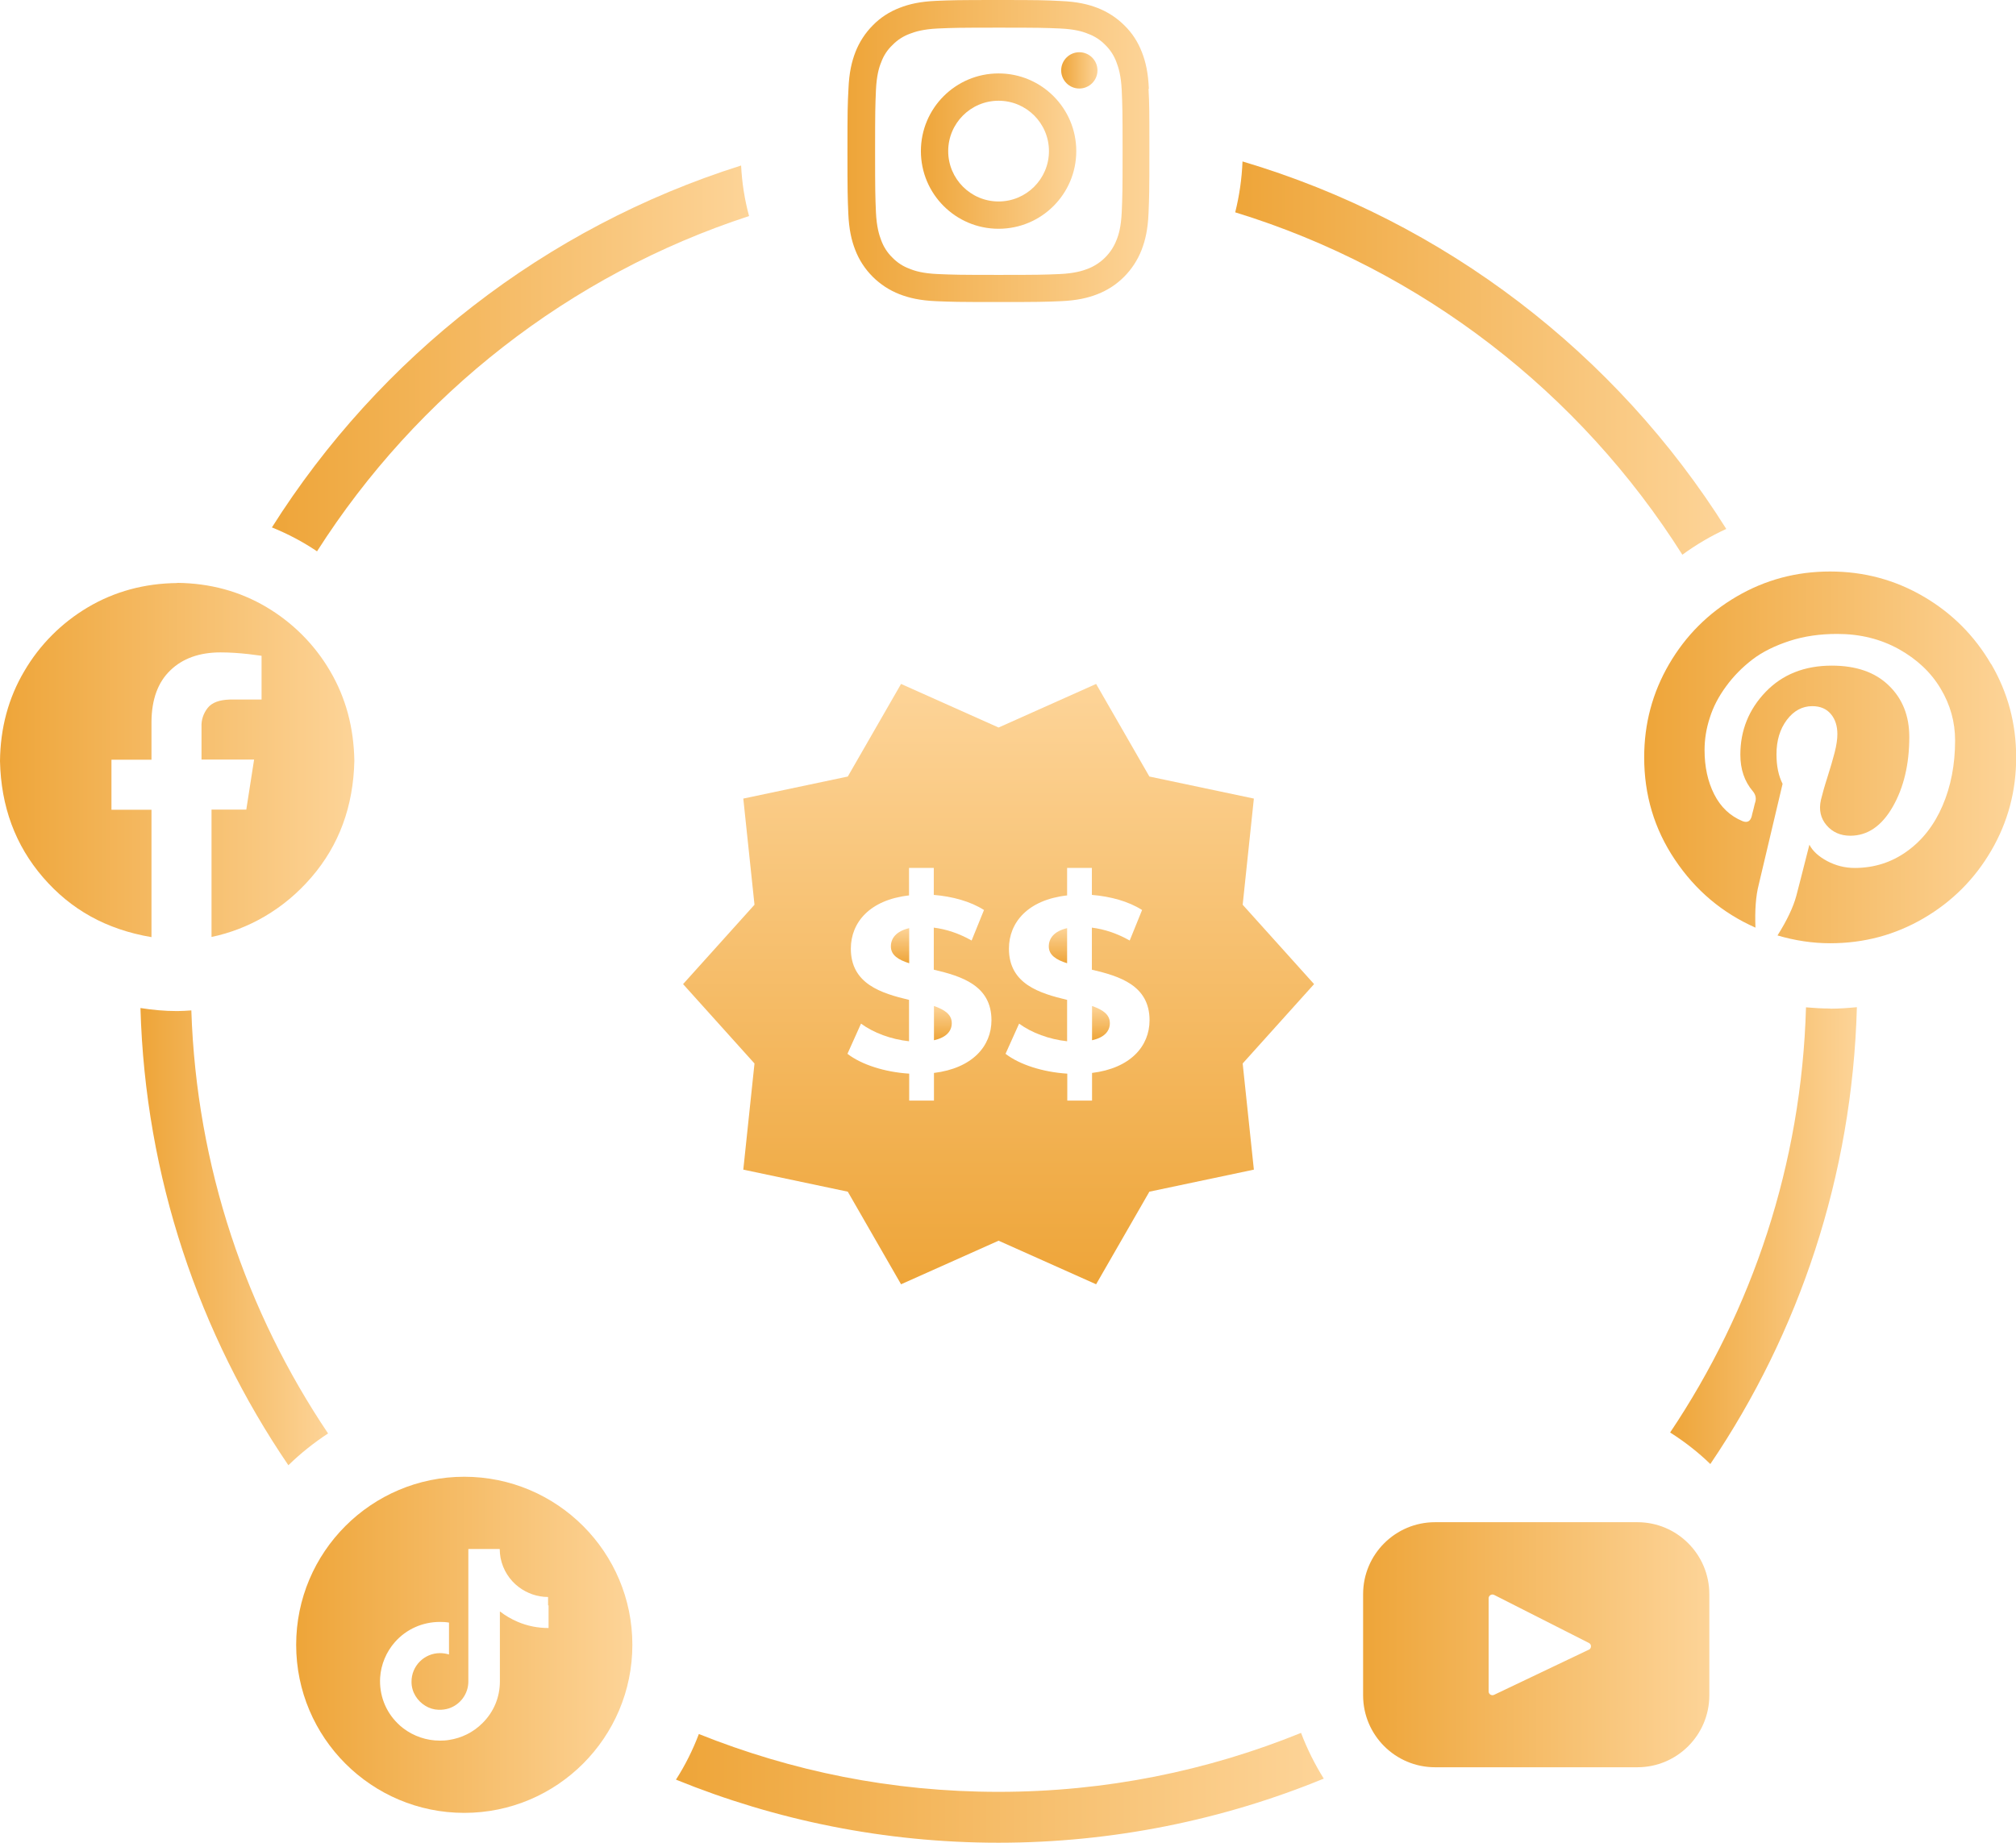 <svg xmlns="http://www.w3.org/2000/svg" xmlns:xlink="http://www.w3.org/1999/xlink" id="Camada_2" data-name="Camada 2" viewBox="0 0 118.85 108.66"><defs><style>      .cls-1 {        fill: url(#Gradiente_sem_nome_11-2);      }      .cls-1, .cls-2, .cls-3, .cls-4, .cls-5, .cls-6, .cls-7, .cls-8, .cls-9, .cls-10, .cls-11, .cls-12, .cls-13, .cls-14, .cls-15, .cls-16, .cls-17 {        stroke-width: 0px;      }      .cls-2 {        fill: url(#Gradiente_sem_nome_11-12);      }      .cls-3 {        fill: url(#Gradiente_sem_nome_11-10);      }      .cls-4 {        fill: url(#Gradiente_sem_nome_11-3);      }      .cls-5 {        fill: url(#Gradiente_sem_nome_11-13);      }      .cls-6 {        fill: url(#Gradiente_sem_nome_11-11);      }      .cls-7 {        fill: url(#Gradiente_sem_nome_11-4);      }      .cls-8 {        fill: url(#Gradiente_sem_nome_11-14);      }      .cls-9 {        fill: url(#Gradiente_sem_nome_11);      }      .cls-10 {        fill: url(#Gradiente_sem_nome_11-7);      }      .cls-11 {        fill: url(#Gradiente_sem_nome_11-17);      }      .cls-12 {        fill: url(#Gradiente_sem_nome_11-5);      }      .cls-13 {        fill: url(#Gradiente_sem_nome_11-9);      }      .cls-14 {        fill: url(#Gradiente_sem_nome_11-6);      }      .cls-15 {        fill: url(#Gradiente_sem_nome_11-8);        fill-rule: evenodd;      }      .cls-16 {        fill: url(#Gradiente_sem_nome_11-15);      }      .cls-17 {        fill: url(#Gradiente_sem_nome_11-16);      }    </style><linearGradient id="Gradiente_sem_nome_11" data-name="Gradiente sem nome 11" x1="55.59" y1="61.33" x2="55.59" y2="59.32" gradientUnits="userSpaceOnUse"><stop offset="0" stop-color="#eea539"></stop><stop offset="1" stop-color="#fdd498"></stop></linearGradient><linearGradient id="Gradiente_sem_nome_11-2" data-name="Gradiente sem nome 11" x1="53.06" y1="56.81" x2="53.06" y2="54.73" xlink:href="#Gradiente_sem_nome_11"></linearGradient><linearGradient id="Gradiente_sem_nome_11-3" data-name="Gradiente sem nome 11" x1="62.37" y1="56.81" x2="62.37" y2="54.73" xlink:href="#Gradiente_sem_nome_11"></linearGradient><linearGradient id="Gradiente_sem_nome_11-4" data-name="Gradiente sem nome 11" x1="58.87" y1="75.73" x2="58.87" y2="40.34" xlink:href="#Gradiente_sem_nome_11"></linearGradient><linearGradient id="Gradiente_sem_nome_11-5" data-name="Gradiente sem nome 11" x1="64.9" x2="64.9" xlink:href="#Gradiente_sem_nome_11"></linearGradient><linearGradient id="Gradiente_sem_nome_11-6" data-name="Gradiente sem nome 11" x1="17.47" y1="96.99" x2="37.28" y2="96.99" xlink:href="#Gradiente_sem_nome_11"></linearGradient><linearGradient id="Gradiente_sem_nome_11-7" data-name="Gradiente sem nome 11" x1="96.94" y1="44.66" x2="118.85" y2="44.66" xlink:href="#Gradiente_sem_nome_11"></linearGradient><linearGradient id="Gradiente_sem_nome_11-8" data-name="Gradiente sem nome 11" x1="0" y1="44.82" x2="20.89" y2="44.82" xlink:href="#Gradiente_sem_nome_11"></linearGradient><linearGradient id="Gradiente_sem_nome_11-9" data-name="Gradiente sem nome 11" x1="80.36" y1="96.99" x2="100.77" y2="96.99" xlink:href="#Gradiente_sem_nome_11"></linearGradient><linearGradient id="Gradiente_sem_nome_11-10" data-name="Gradiente sem nome 11" x1="49.96" y1="8.91" x2="67.78" y2="8.91" xlink:href="#Gradiente_sem_nome_11"></linearGradient><linearGradient id="Gradiente_sem_nome_11-11" data-name="Gradiente sem nome 11" x1="54.3" y1="8.91" x2="63.45" y2="8.91" xlink:href="#Gradiente_sem_nome_11"></linearGradient><linearGradient id="Gradiente_sem_nome_11-12" data-name="Gradiente sem nome 11" x1="62.56" y1="4.15" x2="64.7" y2="4.15" xlink:href="#Gradiente_sem_nome_11"></linearGradient><linearGradient id="Gradiente_sem_nome_11-13" data-name="Gradiente sem nome 11" x1="8.28" y1="72.94" x2="19.35" y2="72.94" xlink:href="#Gradiente_sem_nome_11"></linearGradient><linearGradient id="Gradiente_sem_nome_11-14" data-name="Gradiente sem nome 11" x1="39.85" y1="105.42" x2="78.04" y2="105.42" xlink:href="#Gradiente_sem_nome_11"></linearGradient><linearGradient id="Gradiente_sem_nome_11-15" data-name="Gradiente sem nome 11" x1="98.46" y1="72.86" x2="109.47" y2="72.86" xlink:href="#Gradiente_sem_nome_11"></linearGradient><linearGradient id="Gradiente_sem_nome_11-16" data-name="Gradiente sem nome 11" x1="72.82" y1="21.11" x2="101.76" y2="21.11" xlink:href="#Gradiente_sem_nome_11"></linearGradient><linearGradient id="Gradiente_sem_nome_11-17" data-name="Gradiente sem nome 11" x1="16.04" y1="21.13" x2="44.17" y2="21.13" xlink:href="#Gradiente_sem_nome_11"></linearGradient></defs><g id="Camada_1-2" data-name="Camada 1"><g><g><path class="cls-9" d="M55.06,59.32v2.02c.73-.16,1.05-.54,1.05-1.01,0-.51-.42-.79-1.05-1.01Z"></path><path class="cls-1" d="M52.52,55.81c0,.51.44.79,1.08.99v-2.07c-.77.18-1.08.6-1.08,1.08Z"></path><path class="cls-4" d="M61.83,55.81c0,.51.44.79,1.08.99v-2.07c-.77.18-1.08.6-1.08,1.08Z"></path><path class="cls-7" d="M77.47,58.03l-4.21-4.68.66-6.26-6.16-1.3-3.14-5.46-5.75,2.57-5.75-2.57-3.14,5.46-6.16,1.3.66,6.26-4.21,4.68,4.21,4.68-.66,6.26,6.16,1.3,3.14,5.46,5.75-2.57,5.75,2.57,3.14-5.46,6.16-1.3-.66-6.26,4.21-4.68ZM55.06,63.26v1.64h-1.46v-1.59c-1.45-.09-2.83-.54-3.64-1.17l.8-1.78c.73.54,1.78.93,2.83,1.04v-2.44c-1.62-.39-3.43-.93-3.43-3.02,0-1.55,1.12-2.88,3.43-3.14v-1.62h1.46v1.59c1.09.09,2.16.38,2.96.89l-.73,1.8c-.74-.42-1.5-.67-2.23-.76v2.48c1.62.38,3.4.92,3.4,2.98,0,1.52-1.11,2.83-3.4,3.11ZM64.38,63.26v1.64h-1.46v-1.59c-1.45-.09-2.83-.54-3.64-1.17l.8-1.78c.73.54,1.78.93,2.83,1.04v-2.44c-1.62-.39-3.43-.93-3.43-3.02,0-1.55,1.12-2.88,3.43-3.14v-1.62h1.46v1.59c1.1.09,2.16.38,2.96.89l-.73,1.8c-.74-.42-1.5-.67-2.23-.76v2.48c1.62.38,3.4.92,3.4,2.98,0,1.52-1.11,2.83-3.4,3.11Z"></path><path class="cls-12" d="M64.38,59.32v2.02c.73-.16,1.05-.54,1.05-1.01,0-.51-.42-.79-1.05-1.01Z"></path></g><path class="cls-14" d="M27.37,87.08c-5.47,0-9.91,4.44-9.91,9.91s4.44,9.91,9.91,9.91,9.91-4.44,9.91-9.91-4.44-9.91-9.91-9.91ZM32.34,94.66v1.34c-.63,0-1.25-.12-1.83-.37-.37-.16-.72-.36-1.04-.61v4.13c0,.93-.36,1.8-1.03,2.46-.54.54-1.23.88-1.97.99-.17.03-.35.04-.53.04-.8,0-1.55-.26-2.17-.73-.12-.09-.23-.19-.33-.29-.72-.71-1.09-1.68-1.03-2.7.05-.77.36-1.51.87-2.09.68-.77,1.64-1.19,2.66-1.19.18,0,.36.01.53.04v1.88c-.17-.05-.34-.08-.53-.08-.93,0-1.69.76-1.68,1.7,0,.6.34,1.12.82,1.41.23.14.49.22.76.23.22.01.43-.02.62-.08.67-.22,1.15-.85,1.15-1.59v-2.76s0-5.05,0-5.05h1.85c0,.18.02.36.05.53.14.7.53,1.31,1.08,1.72.48.36,1.08.58,1.72.58,0,0,0,0,0,0v.5h0Z"></path><path class="cls-10" d="M117.38,39.16c-.98-1.68-2.31-3.01-3.99-3.99-1.68-.98-3.51-1.47-5.5-1.47s-3.82.49-5.5,1.47c-1.68.98-3.01,2.31-3.99,3.99-.98,1.68-1.47,3.51-1.47,5.5,0,2.22.6,4.23,1.81,6.03,1.21,1.81,2.79,3.14,4.75,4.01-.04-1.02.02-1.86.19-2.52l1.41-5.96c-.24-.47-.36-1.05-.36-1.74,0-.81.2-1.48.61-2.03.41-.54.91-.81,1.5-.81.48,0,.84.16,1.1.47.26.31.38.71.38,1.18,0,.29-.05.65-.16,1.08-.11.42-.25.91-.43,1.47-.18.56-.3,1-.38,1.33-.13.58-.02,1.08.33,1.49.35.41.82.62,1.4.62,1.02,0,1.85-.57,2.5-1.7.65-1.13.98-2.51.98-4.12,0-1.25-.4-2.26-1.21-3.04-.8-.78-1.92-1.17-3.36-1.17-1.61,0-2.91.52-3.9,1.55-.99,1.03-1.49,2.27-1.49,3.7,0,.86.24,1.57.73,2.15.16.19.21.39.16.61-.02.06-.06.2-.11.43-.06.23-.1.38-.11.44-.08.3-.26.4-.54.29-.73-.3-1.29-.83-1.67-1.58-.38-.75-.57-1.62-.57-2.61,0-.64.1-1.27.31-1.91.2-.64.52-1.25.96-1.85.43-.59.95-1.12,1.55-1.58.6-.46,1.34-.82,2.2-1.1s1.8-.41,2.8-.41c1.35,0,2.56.3,3.64.9,1.07.6,1.89,1.37,2.46,2.33.57.95.85,1.97.85,3.05,0,1.43-.25,2.71-.74,3.85-.49,1.14-1.19,2.04-2.1,2.69-.9.65-1.93.98-3.08.98-.58,0-1.12-.14-1.63-.41-.5-.27-.85-.59-1.04-.96-.43,1.68-.68,2.69-.77,3.01-.18.67-.55,1.45-1.11,2.34,1.02.3,2.05.46,3.11.46,1.99,0,3.82-.49,5.5-1.47,1.68-.98,3.01-2.31,3.99-3.99.98-1.68,1.47-3.51,1.47-5.5,0-1.99-.49-3.82-1.47-5.5Z"></path><path class="cls-15" d="M10.44,34.37c1.95.02,3.7.5,5.27,1.43,1.55.92,2.84,2.21,3.75,3.77.93,1.58,1.4,3.35,1.43,5.3-.06,2.68-.9,4.97-2.53,6.86-1.63,1.9-3.73,3.07-5.89,3.52v-7.51h2.05l.46-2.95h-3.1v-1.93c-.02-.4.11-.79.36-1.11.25-.32.68-.48,1.31-.5h1.87v-2.58s-.28-.04-.77-.1c-.55-.06-1.1-.1-1.65-.1-1.25,0-2.24.36-2.96,1.06-.73.7-1.1,1.71-1.11,3.03v2.24h-2.36v2.95h2.36v7.51c-2.66-.45-4.75-1.62-6.39-3.52S.06,47.56,0,44.88c.02-1.96.5-3.73,1.43-5.3.91-1.56,2.2-2.85,3.75-3.77,1.57-.93,3.33-1.41,5.27-1.43h0Z"></path><path class="cls-13" d="M96.53,89.76h-11.93c-2.34,0-4.24,1.9-4.24,4.24v5.97c0,2.34,1.9,4.24,4.24,4.24h11.93c2.34,0,4.24-1.9,4.24-4.24v-5.97c0-2.34-1.9-4.24-4.24-4.24ZM93.66,97.28l-5.58,2.66c-.15.07-.32-.04-.32-.2v-5.49c0-.17.18-.28.33-.2l5.58,2.83c.17.08.16.32,0,.4Z"></path><g><path class="cls-3" d="M67.73,5.24c-.04-.95-.19-1.6-.41-2.16-.23-.6-.57-1.13-1.03-1.58-.45-.45-.99-.8-1.58-1.03-.57-.22-1.21-.37-2.16-.41-.95-.05-1.26-.06-3.68-.06s-2.72.01-3.67.05c-.95.04-1.6.19-2.16.41-.6.23-1.13.57-1.58,1.03-.45.45-.8.99-1.03,1.58-.22.57-.37,1.21-.41,2.16-.05.95-.06,1.26-.06,3.68s.01,2.72.05,3.67c.04.95.19,1.6.41,2.16.23.6.58,1.13,1.03,1.58.45.45.99.8,1.58,1.03.57.22,1.21.37,2.16.41.95.04,1.25.05,3.67.05s2.72-.01,3.67-.05c.95-.04,1.6-.19,2.16-.41,1.2-.46,2.14-1.41,2.61-2.61.22-.57.37-1.21.41-2.16.04-.95.05-1.25.05-3.67s0-2.72-.05-3.67ZM66.13,12.51c-.04.87-.18,1.34-.31,1.65-.3.78-.92,1.39-1.69,1.69-.31.12-.79.27-1.65.31-.94.04-1.22.05-3.6.05s-2.66-.01-3.6-.05c-.87-.04-1.34-.18-1.65-.31-.39-.14-.74-.37-1.02-.66-.3-.29-.52-.64-.66-1.02-.12-.31-.27-.79-.31-1.65-.04-.94-.05-1.22-.05-3.6s.01-2.66.05-3.6c.04-.87.18-1.34.31-1.65.14-.39.37-.74.67-1.02.29-.3.64-.52,1.02-.66.31-.12.79-.27,1.65-.31.94-.04,1.22-.05,3.6-.05s2.66.01,3.6.05c.87.04,1.34.18,1.65.31.39.14.74.37,1.02.66.3.29.52.64.66,1.02.12.31.27.79.31,1.65.04.94.05,1.22.05,3.6s-.01,2.66-.05,3.6Z"></path><path class="cls-6" d="M58.87,4.33c-2.53,0-4.58,2.05-4.58,4.58s2.05,4.58,4.58,4.58,4.58-2.05,4.58-4.58-2.05-4.58-4.58-4.58ZM58.87,11.88c-1.64,0-2.97-1.33-2.97-2.97s1.33-2.97,2.97-2.97,2.97,1.33,2.97,2.97-1.33,2.97-2.97,2.97Z"></path><path class="cls-2" d="M64.7,4.15c0,.59-.48,1.07-1.07,1.07s-1.07-.48-1.07-1.07.48-1.07,1.07-1.07,1.07.48,1.07,1.07Z"></path></g><path class="cls-5" d="M19.35,84.54c-4.83-7.18-7.77-15.74-8.07-24.96-.28.02-.56.04-.84.04-.74,0-1.46-.07-2.16-.18.28,9.97,3.46,19.23,8.72,26.96.72-.7,1.51-1.33,2.35-1.88Z"></path><path class="cls-8" d="M76.71,102.18c-5.51,2.24-11.53,3.48-17.84,3.48s-12.2-1.22-17.67-3.41c-.36.95-.81,1.85-1.35,2.69,5.87,2.39,12.29,3.72,19.02,3.72s13.26-1.35,19.17-3.78c-.53-.85-.98-1.75-1.34-2.7Z"></path><path class="cls-16" d="M107.89,59.47c-.48,0-.95-.03-1.42-.07-.26,9.25-3.17,17.85-8.01,25.07.85.54,1.65,1.16,2.37,1.86,5.23-7.73,8.37-16.98,8.64-26.94-.52.05-1.04.09-1.58.09Z"></path><g><path class="cls-17" d="M73.25,9.52c-.04,1.03-.19,2.04-.43,3,11.01,3.38,20.33,10.64,26.36,20.19.81-.59,1.67-1.1,2.59-1.52-6.48-10.32-16.59-18.13-28.52-21.67Z"></path><path class="cls-11" d="M43.69,9.76c-11.54,3.64-21.32,11.3-27.66,21.34.94.38,1.83.85,2.66,1.41,5.89-9.24,14.87-16.31,25.47-19.77-.26-.96-.42-1.96-.47-2.99Z"></path></g></g></g></svg>